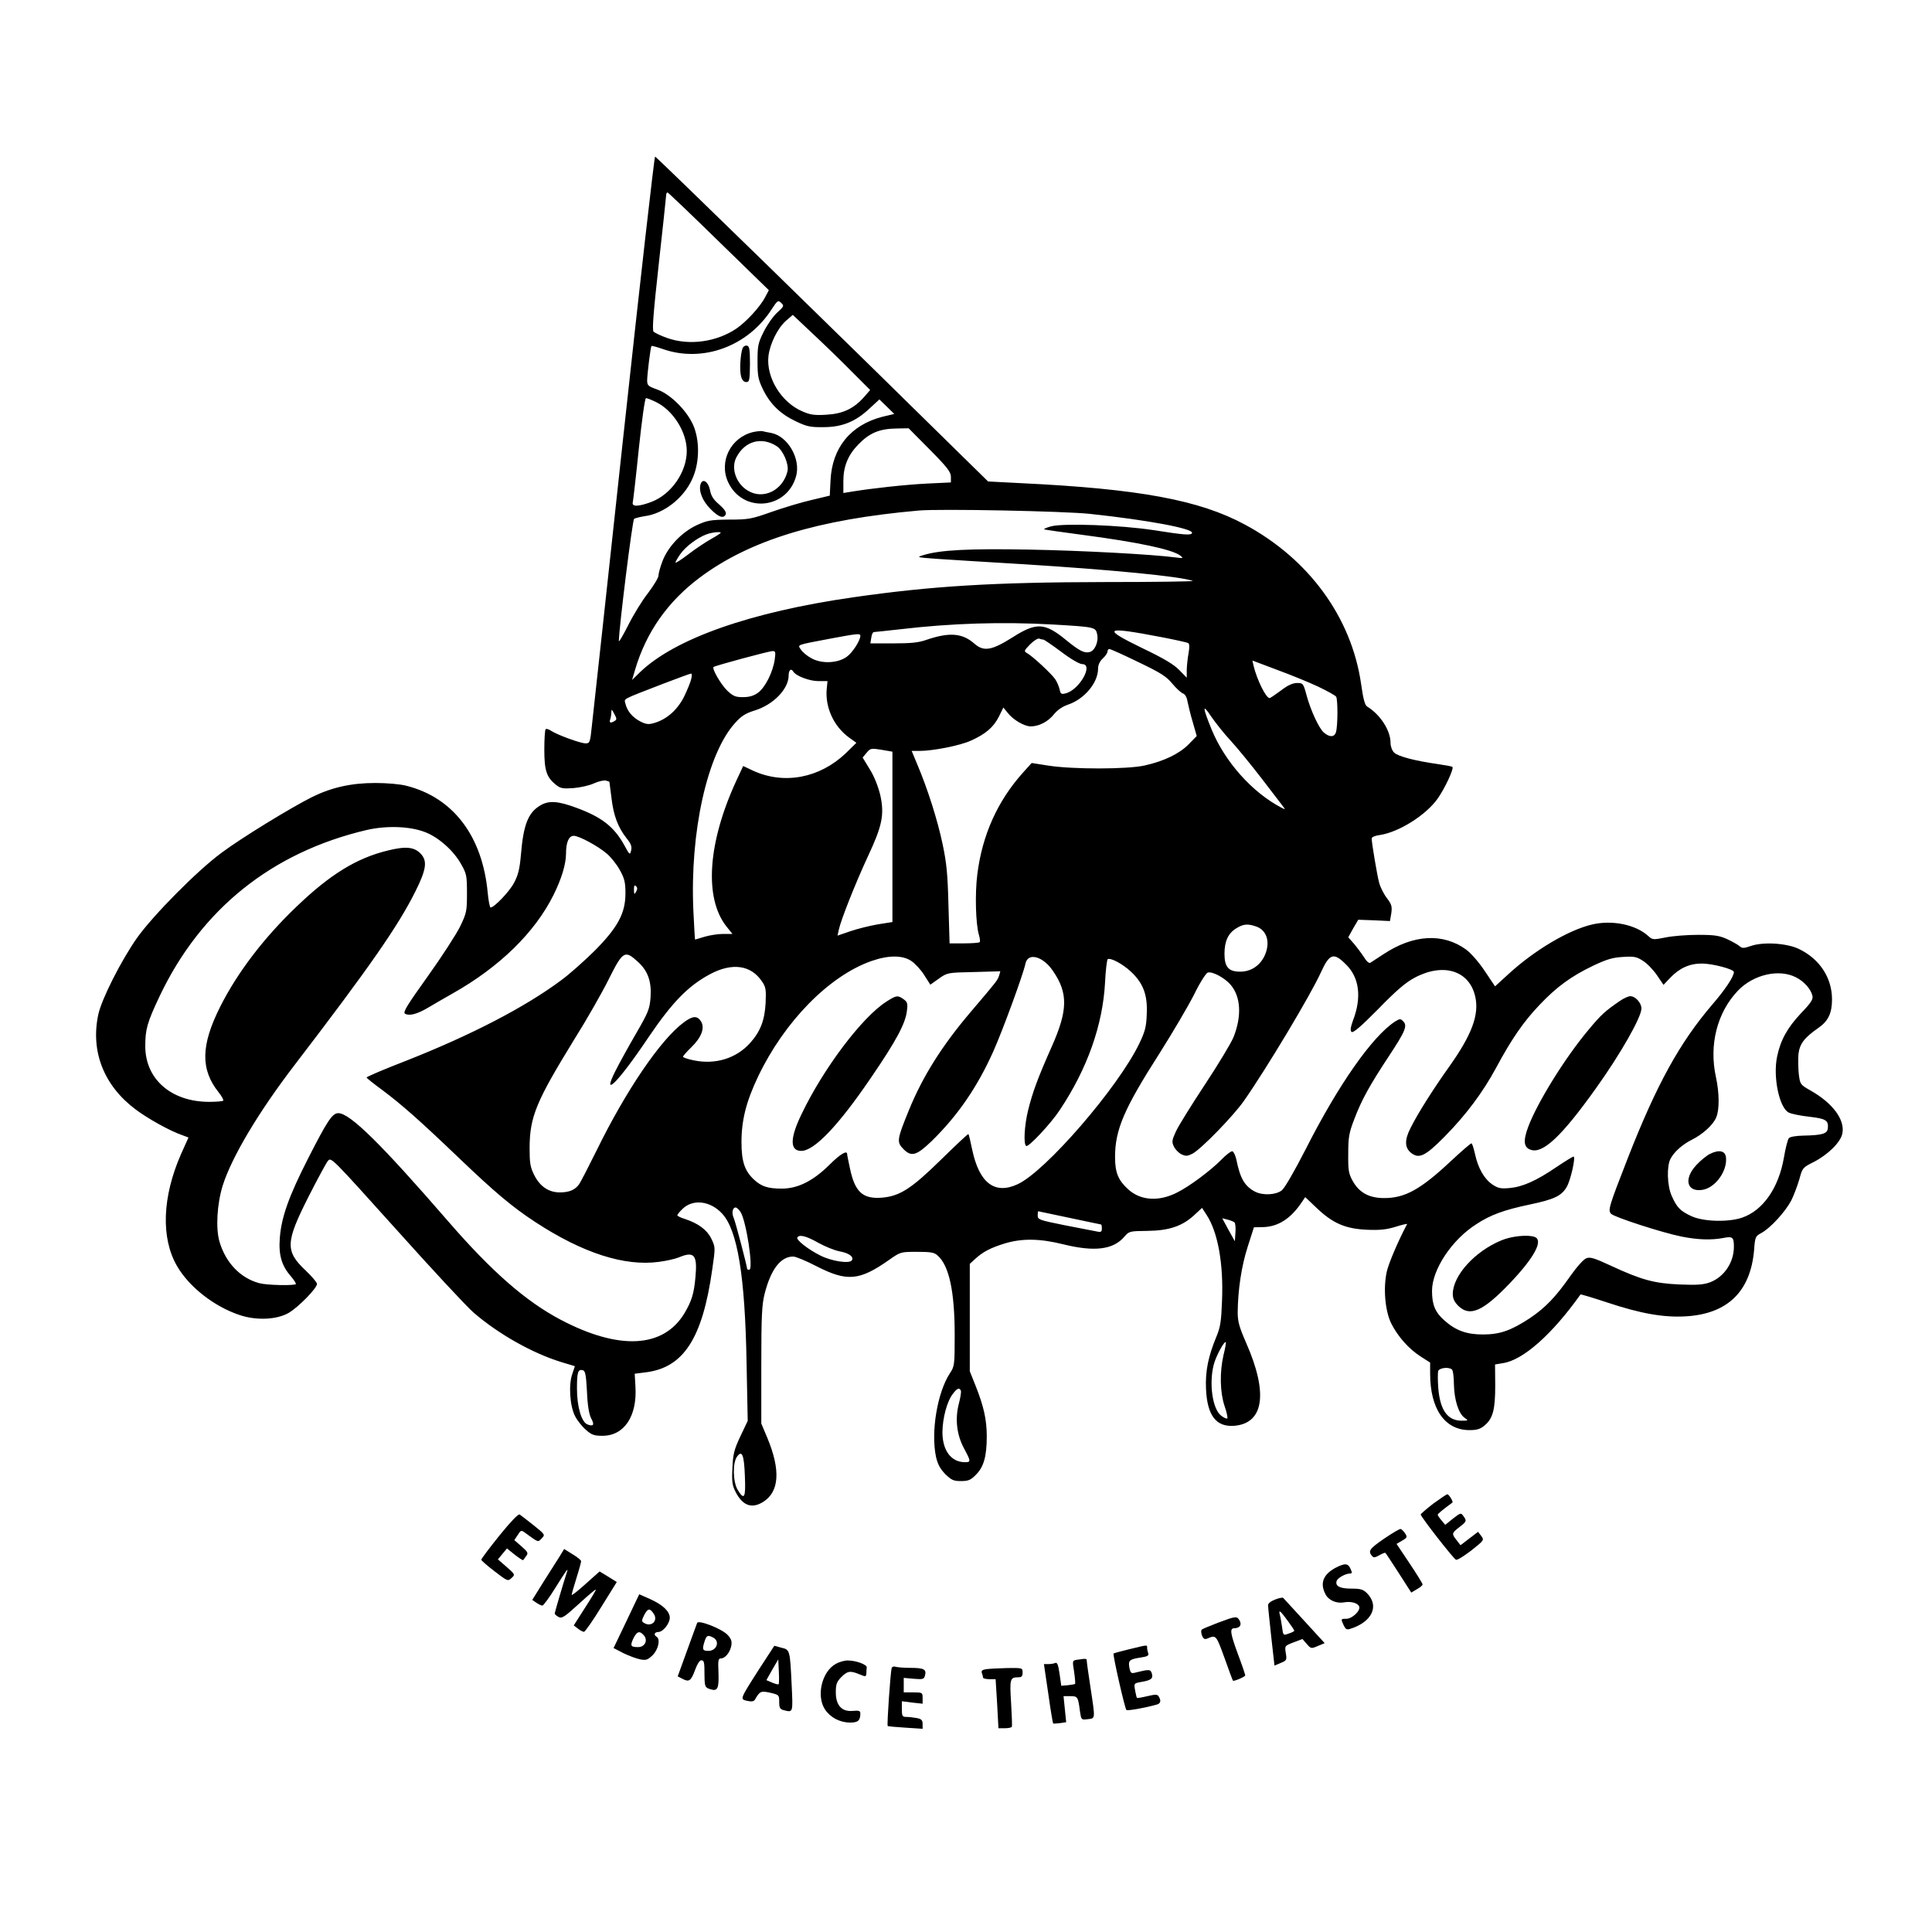 <?xml version="1.0" standalone="no"?>
<!DOCTYPE svg PUBLIC "-//W3C//DTD SVG 20010904//EN"
 "http://www.w3.org/TR/2001/REC-SVG-20010904/DTD/svg10.dtd">
<svg version="1.0" xmlns="http://www.w3.org/2000/svg"
 width="1024pt" height="1024pt" viewBox="0 0 1024 1024"
 preserveAspectRatio="xMidYMid meet">
<g transform="translate(0,1024) scale(0.1,-0.1)"
fill="#000000" stroke="none">
<path d="M3306 7948 c-87 -805 -163 -1505 -169 -1555 -9 -88 -11 -93 -33 -93
-27 0 -148 44 -182 66 -13 9 -27 13 -30 9 -4 -4 -7 -52 -7 -108 0 -112 12
-147 62 -187 24 -19 37 -21 93 -17 36 3 85 14 108 25 24 11 52 17 63 15 10 -3
19 -6 19 -7 0 -1 5 -40 11 -86 11 -94 35 -156 80 -213 24 -30 29 -44 24 -65
-6 -25 -8 -24 -36 28 -54 98 -120 150 -258 200 -95 35 -144 38 -189 10 -63
-38 -88 -102 -101 -260 -7 -79 -15 -109 -37 -150 -25 -47 -105 -130 -124 -130
-4 0 -11 35 -15 78 -28 300 -182 504 -430 567 -34 9 -103 15 -166 15 -126 0
-230 -23 -334 -74 -112 -56 -374 -216 -481 -296 -130 -96 -361 -330 -447 -450
-84 -119 -189 -326 -206 -407 -42 -195 29 -376 196 -502 66 -50 185 -116 250
-138 l32 -12 -40 -89 c-99 -226 -107 -443 -21 -592 64 -111 197 -215 332 -260
89 -30 198 -25 261 12 52 31 149 130 149 153 0 8 -27 40 -60 71 -109 103 -107
149 14 389 48 94 94 180 104 192 17 21 20 17 362 -363 190 -212 374 -410 410
-441 132 -114 313 -216 467 -263 l70 -21 -14 -42 c-20 -57 -13 -169 15 -223
11 -22 37 -55 57 -72 30 -27 44 -32 88 -32 115 0 184 103 175 259 l-4 70 56 7
c202 24 303 178 355 546 17 117 17 117 -5 163 -23 47 -69 81 -142 105 -21 6
-38 15 -38 19 0 4 13 20 29 35 55 52 146 41 208 -26 82 -88 122 -330 130 -796
l6 -303 -39 -82 c-33 -70 -39 -94 -42 -167 -4 -73 -1 -93 17 -128 37 -72 85
-90 145 -53 87 54 94 169 23 340 l-32 76 0 310 c0 263 3 320 18 379 33 129 85
196 151 196 14 0 69 -23 123 -51 162 -83 227 -78 385 33 61 43 62 43 148 43
74 0 92 -3 110 -20 61 -54 90 -192 90 -421 0 -158 -1 -166 -25 -202 -67 -102
-102 -311 -74 -444 9 -39 22 -63 49 -91 33 -32 44 -37 83 -37 39 0 52 5 80 34
41 41 57 97 57 203 0 88 -16 160 -60 270 l-30 75 0 284 0 285 27 25 c42 39 83
60 157 83 92 28 186 27 311 -4 166 -41 266 -29 325 41 24 28 28 29 120 30 115
1 186 25 249 83 l42 39 24 -37 c60 -92 90 -258 82 -454 -4 -111 -9 -142 -30
-192 -43 -104 -59 -182 -55 -275 6 -143 54 -205 151 -197 156 14 179 173 62
439 -37 85 -45 113 -45 163 1 117 20 245 53 347 l33 103 49 1 c80 2 148 46
206 134 l17 25 61 -58 c85 -81 152 -110 266 -115 70 -3 104 1 153 16 35 11 61
17 60 14 -46 -86 -99 -210 -108 -253 -19 -87 -9 -205 23 -272 35 -70 93 -136
157 -177 l50 -32 0 -58 c0 -187 77 -299 207 -300 41 0 58 5 82 25 44 37 56 84
56 212 l-1 111 42 7 c107 16 261 153 411 364 1 2 64 -17 140 -42 177 -59 300
-81 418 -74 221 13 343 131 362 351 5 70 7 74 39 91 48 26 127 113 158 172 14
28 33 79 43 113 16 60 18 62 76 91 76 39 144 106 152 152 14 73 -52 161 -169
227 -54 31 -55 32 -62 86 -3 30 -4 78 -2 105 6 56 30 88 106 141 52 36 72 78
72 151 0 114 -65 214 -175 267 -64 31 -189 39 -255 16 -38 -13 -46 -13 -60 -1
-9 8 -38 24 -65 37 -42 19 -67 23 -155 23 -58 0 -136 -6 -173 -14 -65 -13 -69
-12 -90 7 -66 61 -191 87 -298 62 -125 -29 -306 -136 -445 -264 l-70 -64 -53
79 c-31 47 -72 94 -99 115 -123 90 -280 82 -440 -24 -31 -20 -62 -40 -69 -45
-7 -4 -20 7 -34 30 -13 20 -37 52 -53 71 l-30 34 26 47 27 46 84 -3 84 -4 7
41 c5 36 2 47 -22 79 -16 20 -35 57 -42 82 -11 40 -39 207 -40 236 0 7 19 15
43 18 101 15 244 105 306 192 38 53 88 160 79 169 -2 3 -37 9 -77 15 -121 17
-212 41 -232 61 -11 11 -19 33 -19 52 0 66 -55 150 -124 192 -12 7 -21 41 -32
120 -51 353 -277 662 -615 844 -242 131 -563 190 -1188 220 l-174 9 -101 99
c-670 660 -1658 1623 -1664 1623 -4 0 -79 -658 -166 -1462z m504 1012 l265
-258 -20 -38 c-27 -51 -98 -128 -151 -165 -106 -72 -252 -92 -369 -50 -32 11
-64 27 -71 33 -8 10 -1 100 27 353 21 187 38 350 39 363 0 12 3 22 8 22 4 -1
126 -117 272 -260z m309 -377 c-21 -19 -53 -65 -71 -101 -30 -60 -33 -75 -33
-157 0 -79 4 -97 29 -149 38 -78 93 -131 174 -169 58 -28 78 -32 147 -31 98 0
170 29 245 100 l51 47 39 -38 40 -39 -63 -15 c-168 -43 -267 -164 -275 -337
l-4 -81 -96 -23 c-54 -12 -149 -41 -212 -63 -107 -38 -123 -41 -225 -41 -100
-1 -116 -4 -173 -30 -79 -37 -152 -114 -181 -191 -12 -31 -21 -65 -21 -76 0
-11 -25 -52 -55 -92 -31 -39 -78 -116 -105 -170 -28 -55 -50 -93 -50 -85 1 72
72 643 81 648 6 4 31 10 55 14 101 13 206 94 252 195 38 80 42 193 11 276 -30
80 -122 175 -197 201 -47 17 -52 21 -52 49 1 36 18 177 23 181 2 2 29 -5 60
-16 211 -74 451 14 577 211 31 47 34 49 50 34 17 -16 16 -18 -21 -52z m394
-311 l99 -99 -32 -37 c-55 -62 -112 -89 -199 -94 -64 -4 -86 -1 -129 18 -112
48 -192 180 -179 293 8 66 49 148 93 187 l36 31 106 -100 c59 -55 151 -144
205 -199z m-1036 -163 c91 -44 163 -159 163 -259 0 -112 -82 -230 -187 -270
-69 -26 -106 -27 -99 -2 2 9 17 137 32 285 16 150 32 267 38 267 5 0 29 -9 53
-21z m1451 -252 c93 -94 112 -119 112 -144 l0 -30 -127 -6 c-116 -6 -290 -25
-400 -43 l-43 -7 0 64 c0 77 25 137 78 192 61 63 113 85 208 86 l60 1 112
-113z m852 -341 c308 -33 546 -78 538 -101 -4 -13 -38 -11 -203 15 -176 27
-479 38 -545 20 -25 -7 -40 -14 -35 -16 6 -2 97 -15 203 -29 295 -39 475 -77
518 -110 17 -14 16 -15 -21 -10 -127 17 -503 37 -780 42 -320 6 -472 -2 -560
-29 -39 -12 -37 -12 70 -20 61 -4 263 -17 450 -28 467 -29 843 -65 907 -89 9
-3 -200 -6 -465 -6 -592 -1 -919 -21 -1336 -81 -544 -78 -944 -219 -1129 -397
l-42 -41 16 54 c59 200 174 363 346 491 264 196 623 306 1158 353 113 10 772
-3 910 -18z m-1960 -100 c0 -2 -24 -18 -53 -34 -30 -17 -84 -53 -120 -81 -37
-28 -67 -47 -67 -43 0 4 11 24 25 44 27 40 91 88 140 106 30 11 75 15 75 8z
m1760 -486 c223 -13 227 -14 235 -51 9 -40 -12 -88 -40 -95 -28 -7 -54 6 -125
64 -112 92 -157 94 -280 16 -114 -72 -155 -79 -205 -36 -64 57 -133 62 -254
21 -41 -15 -83 -19 -176 -19 l-122 0 5 30 c2 17 8 30 14 30 5 0 68 7 141 15
273 32 539 40 807 25z m571 -66 c74 -14 140 -29 146 -32 8 -5 8 -21 3 -52 -5
-25 -9 -65 -10 -89 l0 -43 -40 41 c-29 30 -83 62 -196 116 -218 106 -201 116
97 59z m-1591 6 c0 -25 -42 -90 -72 -111 -48 -35 -134 -38 -187 -8 -23 12 -48
33 -56 46 -18 27 -29 23 155 58 145 27 160 29 160 15z m970 -20 c4 0 47 -29
95 -65 50 -38 97 -65 111 -65 62 0 -15 -137 -88 -155 -23 -6 -27 -3 -32 22 -4
16 -14 40 -24 54 -19 28 -119 121 -148 137 -18 10 -17 13 16 47 19 19 41 33
48 30 8 -3 17 -5 22 -5z m503 -119 c119 -57 149 -76 180 -114 21 -25 46 -48
56 -52 12 -4 21 -19 25 -43 4 -20 16 -70 28 -110 l21 -73 -43 -44 c-49 -50
-130 -89 -232 -112 -92 -21 -382 -21 -511 -1 l-89 14 -45 -50 c-136 -151 -217
-332 -243 -540 -13 -102 -9 -264 9 -323 5 -17 7 -34 3 -37 -3 -3 -40 -6 -82
-6 l-77 0 -6 203 c-4 164 -10 224 -31 323 -26 125 -80 295 -134 422 l-30 72
43 0 c71 0 217 29 272 55 78 35 119 71 147 126 l24 49 22 -27 c29 -38 89 -73
123 -73 44 0 92 25 123 64 19 23 45 41 74 51 87 29 160 116 160 191 0 20 9 39
25 54 14 13 25 29 25 37 0 7 5 13 10 13 6 0 75 -31 153 -69z m-1927 12 c-10
-67 -51 -148 -89 -175 -22 -16 -46 -23 -79 -23 -40 0 -52 5 -84 35 -32 31 -82
116 -72 125 6 6 293 84 312 84 16 1 18 -4 12 -46z m2880 -142 c48 -23 92 -47
96 -54 9 -15 9 -153 -1 -187 -8 -28 -34 -29 -65 -2 -26 23 -70 119 -91 197
-17 63 -19 65 -50 65 -23 0 -50 -12 -86 -40 -30 -22 -56 -40 -60 -40 -19 0
-67 97 -85 172 l-6 27 130 -49 c71 -26 169 -66 218 -89z m-2781 79 c14 -23 86
-50 132 -50 l49 0 -4 -39 c-10 -99 37 -201 118 -260 l39 -28 -57 -56 c-138
-131 -326 -167 -490 -92 l-53 25 -35 -75 c-153 -330 -173 -624 -54 -775 l32
-40 -50 0 c-27 0 -71 -7 -98 -15 -27 -8 -50 -15 -50 -15 -1 0 -5 69 -9 153
-19 416 73 832 221 995 33 37 55 51 103 66 99 30 181 114 181 186 0 29 13 40
25 20z m-541 -37 c-3 -16 -20 -57 -37 -93 -35 -71 -91 -121 -156 -141 -33 -10
-45 -9 -77 7 -41 21 -70 55 -79 94 -7 29 -24 19 200 106 77 29 143 54 148 54
4 0 5 -12 1 -27z m2859 -329 c35 -38 110 -130 167 -204 57 -74 108 -141 114
-149 9 -12 7 -12 -14 -1 -154 81 -298 243 -368 413 -49 120 -50 141 -3 70 23
-33 69 -92 104 -129z m-3265 105 c-20 -13 -31 -11 -24 7 3 9 6 25 6 37 1 20 2
19 16 -7 13 -24 14 -30 2 -37z m1472 -615 l0 -451 -76 -12 c-41 -7 -107 -23
-145 -36 l-70 -24 7 32 c11 52 89 248 154 388 76 162 88 221 66 323 -11 46
-31 98 -55 137 l-39 64 21 25 c20 24 24 25 79 16 l58 -10 0 -452z m-2478 26
c72 -27 154 -100 193 -172 28 -49 30 -61 30 -153 0 -94 -2 -104 -36 -175 -20
-41 -97 -160 -172 -265 -111 -155 -133 -191 -120 -198 22 -13 64 -2 120 31 26
16 86 50 133 77 248 140 434 322 533 520 43 86 67 165 67 221 0 60 15 94 41
94 28 0 128 -54 176 -95 21 -18 52 -57 68 -86 25 -45 30 -65 30 -124 0 -106
-41 -181 -164 -305 -53 -52 -132 -123 -176 -155 -190 -142 -477 -291 -822
-427 -117 -45 -212 -86 -210 -89 1 -4 39 -34 84 -67 104 -78 197 -160 406
-360 187 -179 283 -260 404 -339 252 -165 474 -236 656 -211 39 5 87 16 106
24 81 34 98 12 87 -105 -8 -89 -20 -126 -58 -191 -112 -186 -347 -198 -658
-34 -185 98 -364 255 -593 519 -356 411 -522 575 -584 575 -32 0 -59 -42 -160
-240 -102 -200 -142 -312 -150 -422 -7 -90 10 -148 60 -204 16 -19 27 -37 25
-40 -10 -9 -155 -6 -194 5 -100 27 -178 108 -211 221 -20 70 -13 197 17 295
47 150 189 390 385 645 395 516 546 733 637 916 58 116 64 161 28 199 -34 36
-79 41 -175 17 -165 -40 -306 -127 -483 -297 -173 -165 -314 -350 -405 -531
-103 -205 -105 -333 -7 -455 16 -20 26 -39 23 -43 -4 -3 -37 -6 -74 -6 -201 0
-339 120 -339 295 0 90 10 125 76 265 219 461 595 763 1098 881 105 24 228 20
308 -11z m1119 -317 c-9 -16 -10 -14 -11 12 0 21 3 26 11 18 8 -8 8 -16 0 -30z
m3288 -184 c59 -21 76 -90 41 -160 -26 -50 -72 -79 -127 -79 -62 0 -83 25 -83
95 0 67 20 109 63 135 37 23 61 25 106 9z m-3280 -185 c55 -49 75 -106 69
-191 -5 -62 -12 -79 -78 -193 -40 -69 -88 -156 -107 -194 -79 -156 16 -60 176
179 125 184 209 270 325 332 117 62 216 48 274 -38 21 -30 23 -43 20 -114 -5
-94 -28 -153 -84 -215 -73 -80 -183 -114 -297 -90 -31 6 -57 15 -57 19 0 4 20
27 45 51 54 53 72 103 50 137 -20 31 -44 29 -91 -6 -122 -90 -306 -360 -463
-681 -42 -85 -83 -164 -91 -176 -22 -31 -53 -44 -103 -44 -59 0 -106 32 -136
93 -21 42 -24 63 -24 145 1 164 36 246 235 570 68 108 151 254 186 325 73 146
84 152 151 91z m1452 2 c20 -14 51 -47 68 -75 l32 -50 45 32 c45 32 47 32 186
35 l140 4 -7 -24 c-8 -24 -11 -28 -148 -189 -155 -182 -257 -345 -330 -524
-64 -157 -65 -168 -28 -206 42 -42 69 -34 150 44 137 134 241 285 326 475 50
112 158 407 170 464 12 61 92 41 145 -37 82 -118 80 -210 -5 -401 -76 -171
-102 -243 -126 -339 -20 -83 -25 -180 -10 -189 12 -8 130 118 177 189 147 220
229 452 241 678 3 65 10 120 14 123 15 9 78 -24 122 -65 66 -61 90 -124 85
-225 -2 -68 -9 -93 -39 -156 -111 -232 -498 -680 -646 -747 -121 -56 -203 7
-240 183 -9 44 -18 81 -20 83 -2 3 -67 -59 -146 -136 -157 -154 -218 -193
-313 -201 -101 -8 -143 30 -169 155 -8 37 -15 71 -15 76 0 22 -37 0 -94 -57
-86 -85 -167 -126 -252 -126 -74 0 -108 11 -148 48 -49 46 -66 96 -66 198 0
117 25 216 89 350 139 290 375 531 599 610 91 32 166 32 213 0z m2304 -19 c70
-69 83 -174 36 -296 -13 -36 -15 -53 -8 -60 8 -8 47 25 142 121 95 98 147 142
193 166 152 81 290 38 321 -100 22 -96 -18 -203 -139 -373 -82 -115 -166 -247
-204 -324 -33 -64 -31 -106 5 -133 41 -31 74 -15 174 86 114 115 205 237 275
367 81 151 145 244 230 333 91 96 168 152 285 208 72 34 103 43 157 46 61 4
73 1 108 -22 22 -14 54 -48 73 -76 l34 -50 34 36 c50 53 104 77 169 77 57 0
170 -30 170 -45 0 -24 -46 -93 -115 -173 -172 -201 -294 -422 -446 -810 -103
-264 -108 -281 -89 -299 19 -18 268 -99 372 -120 84 -17 159 -20 225 -7 46 9
53 3 53 -47 0 -83 -51 -159 -125 -188 -36 -13 -67 -16 -162 -12 -136 6 -202
24 -364 99 -88 41 -111 48 -131 40 -14 -5 -51 -46 -84 -93 -78 -112 -134 -170
-216 -225 -99 -65 -158 -86 -248 -86 -86 0 -143 20 -204 74 -49 43 -66 83 -66
157 0 112 104 270 234 353 76 50 147 76 285 105 128 27 167 45 195 93 21 36
49 161 36 161 -4 0 -45 -25 -91 -56 -107 -73 -180 -105 -249 -111 -46 -4 -60
-1 -90 19 -44 30 -76 87 -92 161 -7 31 -15 57 -19 57 -5 0 -53 -42 -109 -94
-160 -150 -243 -196 -353 -196 -80 0 -132 28 -167 90 -22 40 -25 56 -24 145 0
87 4 111 32 183 38 101 81 179 184 335 87 132 99 161 75 184 -14 15 -18 14
-44 -2 -120 -79 -300 -335 -473 -677 -60 -117 -111 -205 -126 -217 -32 -25
-101 -28 -142 -7 -55 29 -79 70 -99 170 -5 22 -14 41 -21 44 -6 2 -33 -18 -59
-45 -55 -56 -167 -140 -233 -173 -97 -50 -194 -44 -260 16 -53 48 -70 89 -70
171 0 145 47 255 235 549 69 109 152 250 183 311 31 64 64 115 73 118 24 8 91
-28 122 -65 54 -64 59 -166 15 -277 -13 -32 -82 -146 -152 -252 -70 -106 -139
-217 -153 -247 -22 -48 -23 -57 -11 -81 7 -15 25 -34 40 -41 23 -11 32 -10 58
3 45 23 217 200 273 280 123 176 355 564 408 681 46 101 68 108 134 41z m2384
-67 c43 -22 78 -61 87 -97 5 -19 -6 -37 -61 -94 -72 -77 -108 -142 -126 -229
-23 -109 12 -273 62 -297 14 -7 63 -17 109 -22 87 -10 102 -19 98 -61 -3 -29
-29 -37 -129 -39 -42 -1 -71 -6 -78 -14 -6 -8 -18 -54 -26 -103 -28 -161 -111
-280 -222 -318 -74 -25 -206 -21 -268 8 -59 27 -77 46 -104 106 -25 54 -28
158 -7 198 19 37 63 76 113 101 58 29 113 79 129 118 18 41 17 130 -1 213 -38
172 6 344 117 460 82 85 217 116 307 70z m-5594 -1244 c30 -46 70 -306 46
-306 -6 0 -11 2 -11 4 0 14 -62 250 -71 270 -12 26 -7 56 10 56 6 0 18 -11 26
-24z m1744 -31 c90 -19 165 -35 167 -35 2 0 4 -10 4 -21 0 -18 -4 -21 -27 -16
-16 3 -92 18 -170 33 -134 27 -143 30 -143 51 0 13 1 23 3 23 1 0 76 -16 166
-35z m874 -24 c5 -5 7 -29 5 -54 l-3 -46 -34 61 -33 61 28 -7 c16 -4 33 -11
37 -15z m-2206 -108 c36 -20 86 -40 111 -45 51 -9 79 -29 67 -48 -12 -19 -107
-5 -166 25 -65 32 -131 84 -123 96 10 17 46 9 111 -28z m2148 -594 c-21 -92
-19 -197 5 -270 12 -34 18 -64 15 -67 -3 -3 -18 3 -33 15 -45 34 -65 169 -39
270 12 46 56 127 64 119 2 -2 -3 -32 -12 -67z m1210 -77 c6 -4 11 -40 11 -80
2 -83 25 -155 57 -177 21 -14 20 -15 -18 -15 -74 1 -113 58 -122 175 -3 41 -3
80 0 89 7 16 54 22 72 8z m-4584 -117 c3 -75 11 -120 22 -142 19 -35 13 -45
-19 -33 -32 12 -56 94 -56 190 0 87 5 103 30 98 14 -3 18 -22 23 -113z m1982
3 c2 -7 -3 -38 -11 -68 -21 -81 -11 -165 27 -236 37 -69 38 -74 6 -74 -74 0
-120 62 -120 160 1 75 25 165 56 203 22 30 35 34 42 15z m-1145 -453 c5 -114
-3 -129 -38 -72 -25 41 -28 142 -4 176 27 38 38 10 42 -104z"/>
<path d="M3936 8395 c-12 -32 -17 -120 -8 -150 5 -20 15 -30 27 -30 17 0 19 9
20 95 0 80 -3 95 -16 98 -9 2 -19 -4 -23 -13z"/>
<path d="M3992 7950 c-119 -28 -183 -156 -133 -265 77 -167 313 -146 361 33
24 91 -44 209 -131 227 -19 3 -41 8 -49 10 -8 1 -30 -1 -48 -5z m125 -75 c34
-22 65 -96 57 -132 -24 -102 -129 -154 -211 -103 -62 37 -90 119 -60 176 45
87 134 111 214 59z"/>
<path d="M3714 7676 c-13 -35 8 -90 51 -133 44 -45 71 -54 82 -28 3 11 -9 28
-35 51 -31 26 -43 45 -49 77 -9 44 -38 63 -49 33z"/>
<path d="M4698 4931 c-128 -81 -334 -354 -450 -597 -62 -128 -62 -194 -1 -194
68 0 195 132 366 383 137 200 187 293 194 361 5 37 2 46 -18 60 -31 22 -38 21
-91 -13z"/>
<path d="M8586 4935 c-79 -54 -100 -73 -168 -155 -124 -148 -270 -384 -318
-512 -28 -75 -24 -110 13 -122 64 -23 165 72 346 326 131 183 241 377 241 423
0 29 -32 65 -59 65 -10 0 -35 -11 -55 -25z"/>
<path d="M7958 3666 c-141 -58 -257 -186 -258 -284 0 -24 8 -42 29 -63 61 -60
130 -30 271 117 132 138 182 230 134 248 -35 13 -121 5 -176 -18z"/>
<path d="M9063 4124 c-18 -9 -51 -36 -73 -60 -68 -74 -49 -145 36 -130 68 13
130 101 122 172 -4 35 -37 42 -85 18z"/>
<path d="M7596 2270 c-36 -28 -66 -54 -66 -57 0 -12 174 -235 187 -240 7 -3
43 20 81 49 68 54 69 55 53 77 l-17 22 -46 -35 -47 -36 -20 26 c-28 35 -27 38
14 70 39 30 40 33 21 59 -13 18 -15 17 -55 -14 l-41 -33 -20 24 c-11 12 -19
26 -20 29 0 5 22 24 78 65 6 4 -18 44 -27 44 -4 0 -38 -23 -75 -50z"/>
<path d="M2646 2100 c-53 -66 -96 -123 -95 -127 0 -4 32 -32 70 -61 69 -53 71
-54 90 -36 20 18 20 19 -26 59 l-46 40 24 29 24 29 41 -33 c23 -18 43 -31 45
-29 1 2 9 12 16 22 12 15 9 21 -25 51 l-38 33 18 27 c16 26 19 27 39 12 73
-53 67 -51 88 -30 19 20 19 20 -43 70 -35 28 -68 53 -74 57 -7 4 -49 -40 -108
-113z"/>
<path d="M7335 2084 c-77 -53 -85 -65 -63 -91 8 -10 16 -9 39 4 16 9 30 15 32
12 3 -2 34 -50 71 -107 l66 -103 30 18 c17 9 30 21 30 25 0 5 -31 55 -69 112
l-69 103 29 17 c28 16 29 20 16 39 -7 11 -18 22 -23 23 -5 2 -45 -22 -89 -52z"/>
<path d="M2967 1992 c-13 -20 -51 -81 -85 -134 l-61 -98 22 -15 c12 -8 26 -15
32 -15 5 0 37 43 69 95 57 91 70 110 61 83 -17 -51 -65 -214 -65 -220 0 -4 9
-12 20 -18 18 -10 31 -1 108 69 48 44 88 78 90 76 2 -2 -24 -45 -57 -96 l-60
-94 22 -17 c12 -10 27 -17 32 -17 6 0 47 59 92 132 l82 132 -45 28 -46 28 -74
-66 c-41 -37 -74 -63 -74 -58 0 4 11 44 25 88 14 44 25 85 25 90 0 6 -20 22
-45 37 l-45 28 -23 -38z"/>
<path d="M7078 1930 c-65 -35 -83 -82 -53 -139 16 -33 59 -51 98 -44 36 7 74
-3 81 -22 8 -22 -37 -65 -69 -65 -29 0 -29 0 -13 -35 9 -19 16 -24 32 -19 118
36 159 122 91 190 -20 20 -34 24 -83 24 -62 0 -87 14 -77 42 7 16 47 38 70 38
12 0 12 5 3 25 -13 30 -30 31 -80 5z"/>
<path d="M3320 1647 l-68 -142 52 -27 c29 -14 69 -29 89 -33 32 -6 40 -3 67
23 30 31 41 84 20 97 -17 10 -11 25 9 25 25 0 61 45 61 76 0 33 -37 68 -103
98 l-59 26 -68 -143z m144 41 c27 -38 -12 -75 -52 -49 -12 7 -11 14 2 40 19
37 30 39 50 9z m-52 -115 c24 -27 6 -63 -30 -63 -40 0 -43 7 -25 46 19 38 33
42 55 17z"/>
<path d="M6758 1762 c-23 -9 -38 -21 -37 -31 0 -9 8 -84 17 -168 l17 -151 33
14 c32 13 33 16 27 52 -6 39 -6 39 41 57 l47 18 23 -26 c22 -26 24 -26 59 -11
l36 15 -107 117 c-59 64 -110 120 -113 123 -3 3 -23 -1 -43 -9z m66 -111 c20
-27 36 -51 36 -54 0 -3 -13 -10 -29 -15 -30 -11 -30 -11 -36 36 -4 26 -9 55
-12 65 -7 28 3 20 41 -32z"/>
<path d="M6455 1639 c-44 -17 -83 -33 -86 -37 -4 -4 -3 -18 2 -31 7 -17 14
-21 27 -16 48 20 47 21 92 -102 23 -65 43 -119 45 -121 4 -5 65 21 65 28 0 5
-18 58 -41 119 -39 107 -42 131 -16 131 28 1 39 17 28 39 -15 27 -19 26 -116
-10z"/>
<path d="M3695 1638 c-3 -7 -27 -74 -54 -148 l-49 -135 25 -13 c35 -19 46 -11
67 47 10 28 24 51 32 51 16 0 18 -6 18 -84 1 -56 3 -60 30 -69 40 -13 47 3 44
91 -3 61 -1 72 13 72 22 0 48 31 55 67 4 23 0 36 -18 56 -29 33 -156 83 -163
65z m86 -78 c36 -20 17 -70 -26 -70 -31 0 -34 7 -22 46 11 37 18 40 48 24z"/>
<path d="M4022 1391 c-102 -160 -101 -157 -61 -166 22 -5 34 -3 40 6 26 46 32
48 82 37 46 -11 47 -12 47 -49 0 -30 4 -38 23 -43 51 -13 50 -16 43 132 -9
188 -9 188 -55 199 l-37 10 -82 -126z m105 -78 c-3 -2 -18 2 -35 9 l-30 13 31
55 32 55 3 -64 c2 -35 1 -65 -1 -68z"/>
<path d="M5986 1499 c-44 -11 -82 -21 -84 -23 -5 -6 59 -288 68 -299 5 -6 100
11 163 29 19 6 22 21 8 43 -7 11 -17 11 -60 1 -29 -7 -53 -11 -55 -9 -2 2 -6
20 -10 41 -6 36 -6 36 31 43 54 9 66 18 58 45 -7 23 -14 23 -87 5 -22 -6 -26
-3 -32 26 -7 38 0 45 61 54 34 5 43 10 39 22 -3 8 -6 21 -6 29 0 17 6 17 -94
-7z"/>
<path d="M5709 1443 c-25 -4 -26 -4 -16 -64 5 -34 7 -62 5 -64 -2 -2 -19 -5
-38 -7 l-35 -3 -9 63 c-7 48 -12 62 -23 58 -8 -4 -25 -6 -37 -6 l-23 0 23
-156 c12 -86 24 -157 26 -159 2 -1 18 0 36 2 l33 5 -7 69 -7 69 36 0 c39 0 41
-3 51 -80 7 -46 7 -46 41 -42 41 5 41 -4 15 167 -11 72 -20 136 -20 143 0 12
-3 12 -51 5z"/>
<path d="M4430 1421 c-74 -40 -105 -170 -57 -242 28 -42 79 -69 133 -69 42 0
54 11 54 49 0 13 -8 16 -39 13 -59 -6 -91 29 -91 98 0 44 5 56 29 81 33 33 47
35 96 15 33 -14 35 -14 37 5 0 10 1 25 2 32 1 14 -56 36 -99 36 -17 1 -46 -7
-65 -18z"/>
<path d="M4726 1399 c-6 -18 -26 -303 -21 -307 1 -2 44 -6 94 -9 l91 -6 0 25
c0 21 -6 27 -31 32 -17 3 -42 6 -55 6 -21 0 -24 4 -24 41 l0 42 55 -7 55 -6 0
30 c0 29 -1 30 -50 30 l-50 0 0 38 0 39 54 -5 c49 -4 54 -2 59 19 8 31 -6 39
-80 39 -34 0 -68 3 -77 6 -9 3 -18 0 -20 -7z"/>
<path d="M5227 1393 c-21 -3 -27 -9 -23 -20 3 -8 6 -19 6 -24 0 -5 15 -9 34
-9 l33 0 8 -130 7 -130 33 0 c19 0 36 3 38 8 2 4 0 61 -4 127 -8 127 -6 135
39 135 17 0 22 6 22 25 0 25 -1 25 -82 24 -46 -1 -96 -4 -111 -6z"/>
</g>
</svg>
